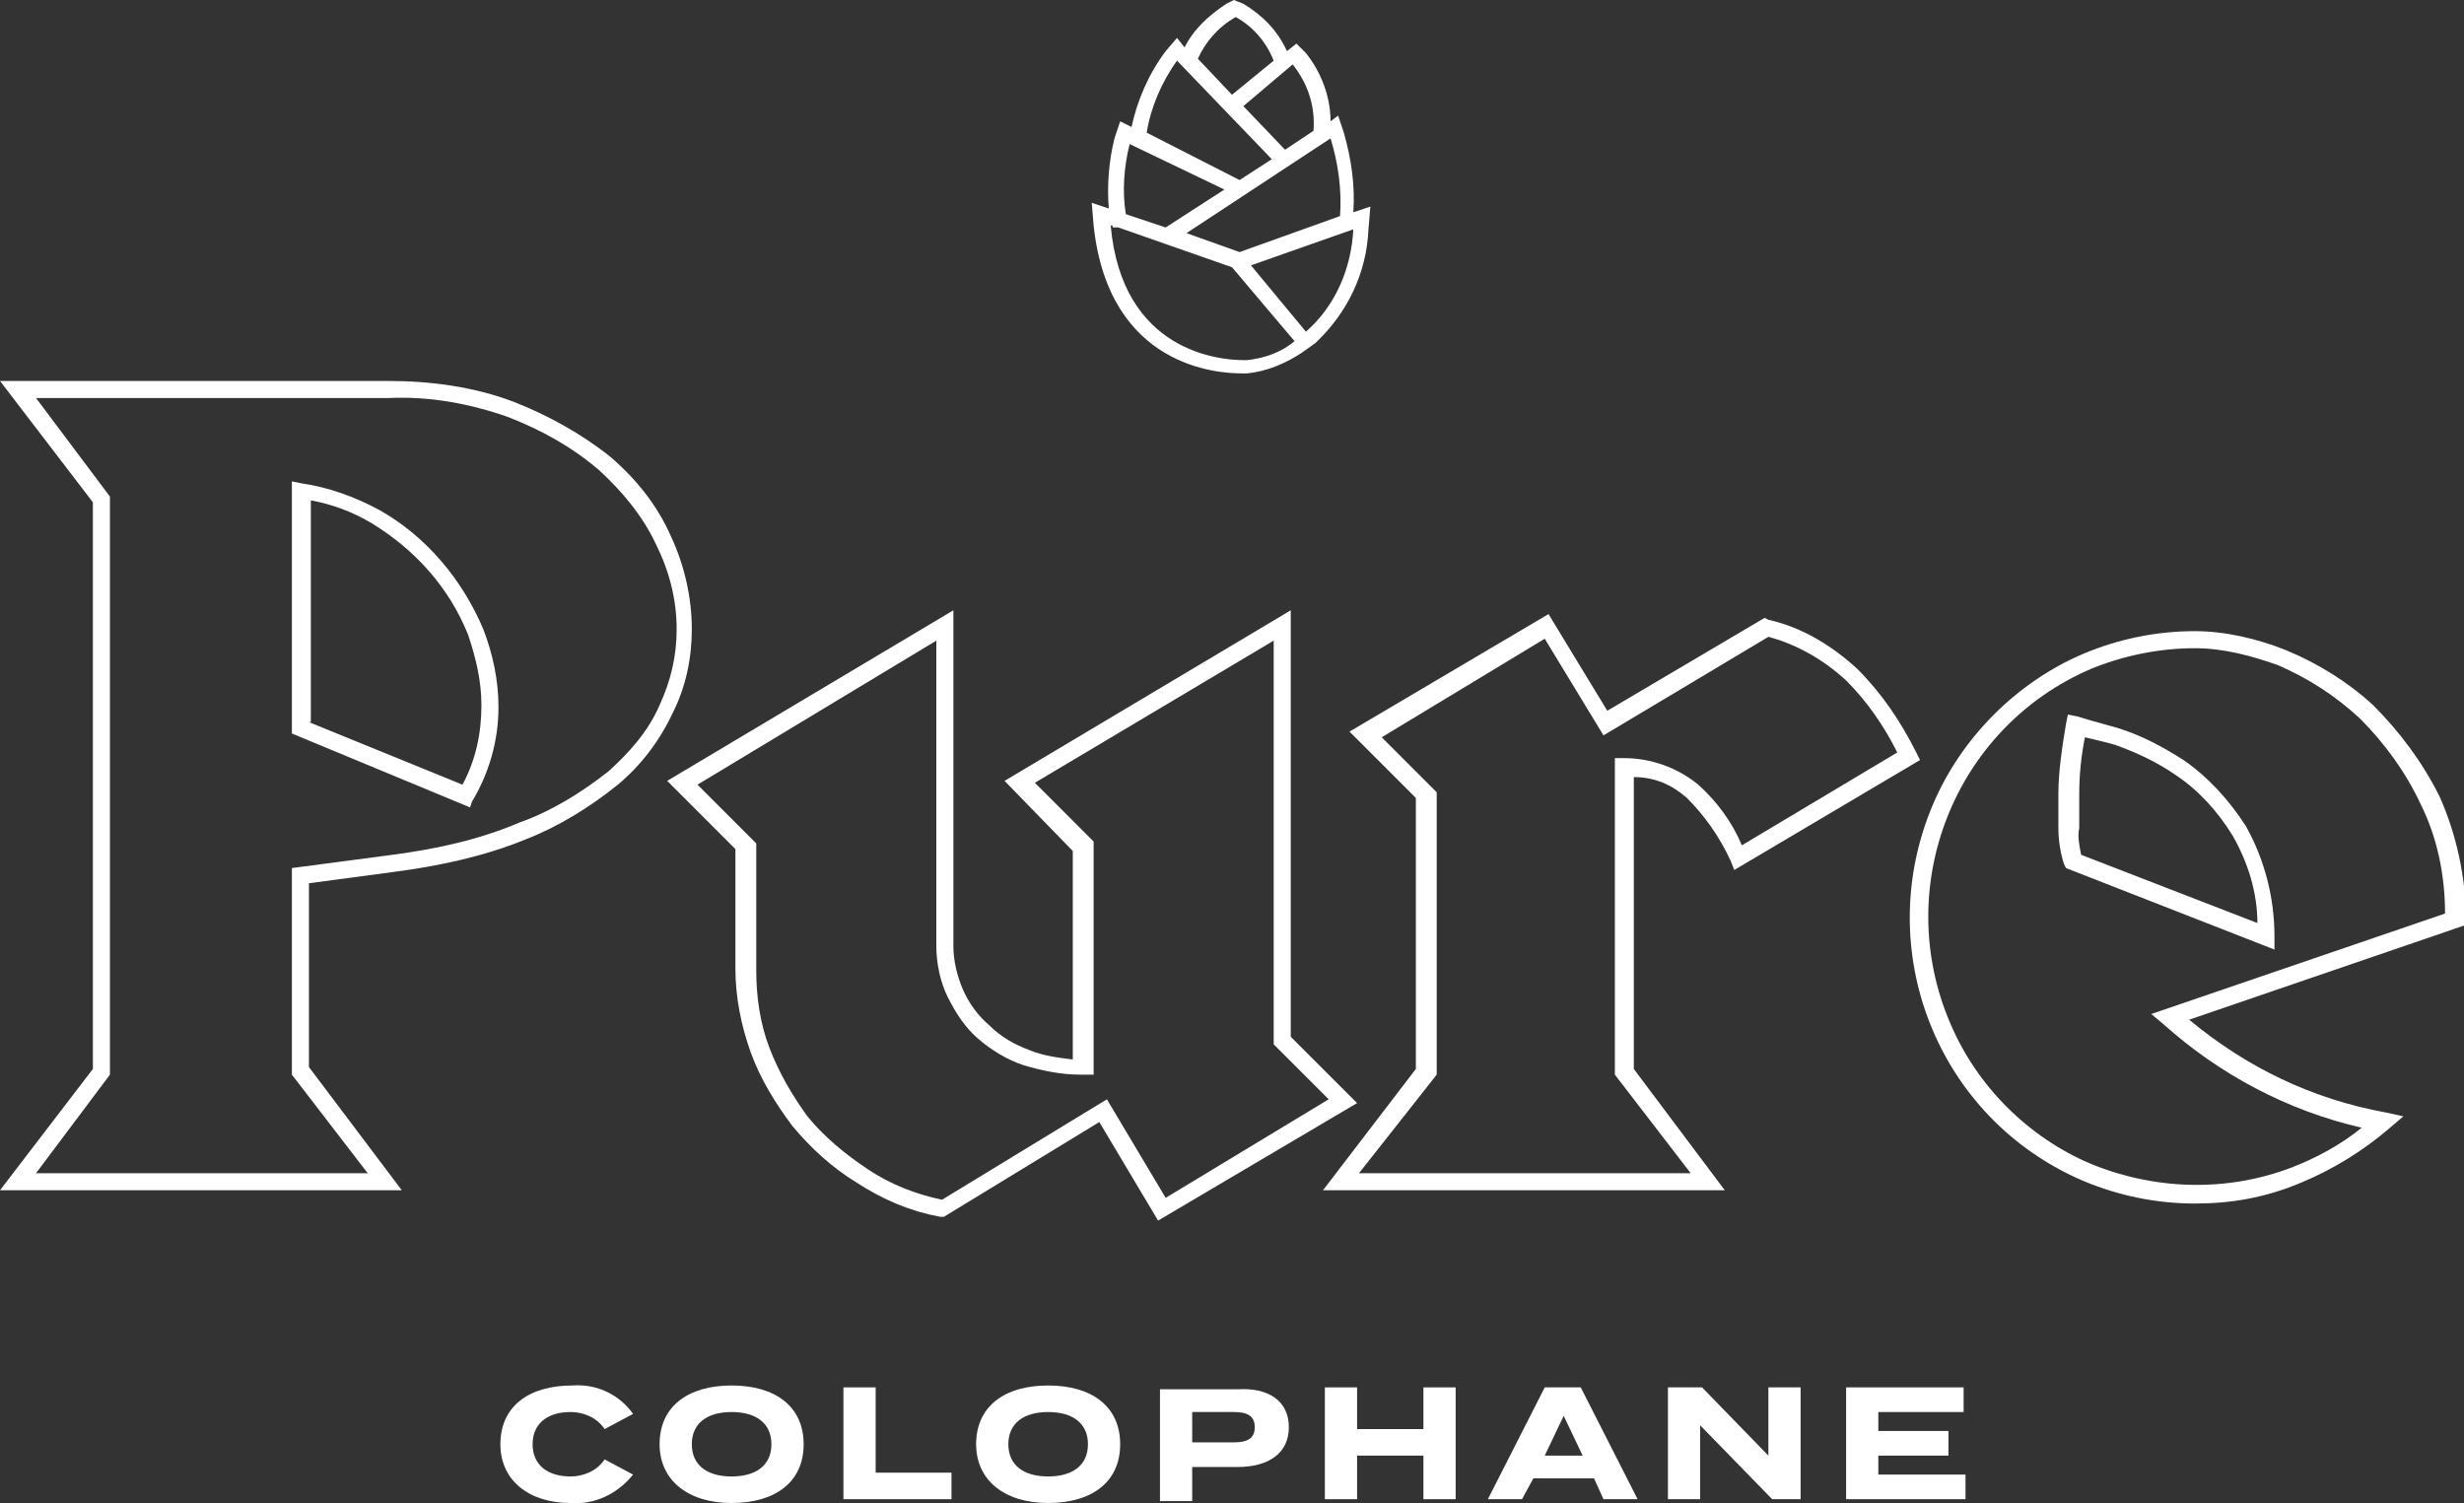 <svg id="Groupe_6" xmlns="http://www.w3.org/2000/svg" viewBox="0 0 130 79.3"><rect x="0" y="0" width="130" height="79.3" fill="#333333" stroke="none"/><style>.st0{fill:#fff}</style><g id="Groupe_3"><path id="Tracé_39" class="st0" d="M21.2 62.8H0l4.9-6.4V26.5L0 20.1h20.5c2.2 0 4.5.3 6.6 1.1 1.8.7 3.6 1.7 5.1 2.9 1.4 1.2 2.5 2.6 3.2 4.2.7 1.5 1.1 3.2 1.1 4.9 0 1.5-.3 3-1 4.4-.7 1.5-1.7 2.8-2.9 3.8-1.5 1.2-3.1 2.2-4.9 2.9-2.2.9-4.6 1.4-6.9 1.7l-4.5.6v9.7l4.9 6.5zm-19.3-.9h17.5l-4-5.2V45.8l5.3-.7c2.3-.3 4.6-.8 6.7-1.7 1.7-.6 3.3-1.6 4.7-2.7 1.1-1 2.1-2.1 2.7-3.5.6-1.3.9-2.6.9-4 0-1.6-.4-3.1-1.1-4.5-.7-1.5-1.8-2.8-3-3.9-1.4-1.2-3-2.1-4.8-2.8-2-.7-4.1-1.1-6.3-1H1.9l3.9 5.2v30.5l-3.9 5.2zm22.9-19.3l-9.4-3.9V25.4l.5.1c1.4.2 2.8.7 4.1 1.4 2.5 1.4 4.4 3.7 5.5 6.3.5 1.3.8 2.7.8 4.1 0 1.8-.5 3.5-1.4 5l-.1.3zm-8.5-4.5l8.1 3.3c.7-1.3 1-2.7 1-4.2 0-1.3-.3-2.5-.7-3.7-1-2.5-2.8-4.5-5.1-5.9-1-.6-2.1-1-3.2-1.2v11.7z"/><path id="Tracé_40" class="st0" d="M61.1 64.4L58 59.2l-8.2 5h-.2c-1.6-.3-3-.9-4.4-1.8-1.3-.8-2.4-1.8-3.4-3-.9-1.2-1.7-2.5-2.2-3.9-.5-1.4-.8-2.9-.8-4.4v-6.3l-3.6-3.6 15.1-9v17.7c0 .8.2 1.6.5 2.3.3.7.8 1.4 1.4 1.9.6.6 1.3 1 2.1 1.3.7.3 1.5.4 2.3.5v-11L53 41.2l15.1-9v22.5l3.5 3.5-10.5 6.2zm-24.3-23l3.1 3.1v6.7c0 1.4.2 2.8.7 4.1.5 1.3 1.2 2.5 2 3.6.9 1.1 2 2 3.2 2.8 1.2.8 2.5 1.3 3.9 1.6l8.7-5.3 3.1 5.2 8.6-5.2-2.9-2.9V33.8l-12.6 7.5 3.1 3.1v12.3H57c-1 0-2-.2-3-.5-.9-.3-1.7-.8-2.4-1.4-.7-.6-1.2-1.4-1.6-2.2-.4-.8-.6-1.8-.6-2.7V33.8l-12.6 7.6z"/><path id="Tracé_41" class="st0" d="M91 62.8H69.8l4.9-6.4V42.1l-3.5-3.5 10.5-6.2 3.1 5.1 8.3-4.9.2.1c1.8.4 3.4 1.4 4.7 2.6 1.3 1.3 2.3 2.8 3.1 4.4l.2.4-9.8 5.8-.2-.5c-.6-1.3-1.4-2.4-2.3-3.3-.8-.7-1.7-1.1-2.8-1.1v15.4l4.8 6.4zm-19.3-.9h17.5l-4-5.2V40h.5c1.4 0 2.8.5 3.9 1.4 1 .9 1.8 2 2.3 3.2l8.2-4.9c-.7-1.4-1.6-2.7-2.7-3.8-1.2-1.1-2.6-1.9-4.1-2.3l-8.7 5.2-3.1-5.1-8.6 5.2 2.9 2.9v14.9l-4.1 5.2z"/><path id="Tracé_42" class="st0" d="M115.8 63.5c-2 0-4-.4-5.9-1.2-7.7-3.3-11.2-12.2-7.9-19.9 1.5-3.5 4.4-6.4 7.9-7.9 1.9-.8 3.9-1.2 5.9-1.2 1.6 0 3.3.4 4.8 1 1.7.7 3.3 1.7 4.6 2.9 1.4 1.4 2.6 3 3.5 4.8.9 2 1.4 4.3 1.4 6.5v.3l-14.6 5c3 2.5 6.5 4.2 10.4 4.9l.9.2-.7.6c-1.4 1.2-3 2.2-4.7 2.9-1.9.8-3.7 1.1-5.6 1.1m0-29.3c-1.9 0-3.8.4-5.5 1.1-7.2 3.1-10.5 11.5-7.4 18.7 1.4 3.3 4.1 6 7.4 7.4 3.4 1.4 7.2 1.5 10.6.2 1.3-.5 2.6-1.2 3.7-2.1-3.9-.9-7.5-2.8-10.5-5.5l-.6-.5 15.5-5.3c0-2-.4-4-1.3-5.8-.8-1.7-1.9-3.2-3.2-4.5-1.3-1.2-2.7-2.1-4.3-2.8-1.4-.5-2.9-.9-4.4-.9m4.2 15.9l-11-4.3-.1-.2c-.2-.6-.3-1.3-.3-1.9v-1.8c0-1.2.2-2.5.4-3.7l.1-.5.5.1c.3.1 1 .3 2.1.6 1.3.4 2.4 1 3.5 1.7 1.3.9 2.4 2.1 3.3 3.5 1 1.8 1.5 3.8 1.5 5.8v.7zm-10.2-5l9.3 3.6c0-1.6-.5-3.2-1.3-4.6-.8-1.3-1.8-2.4-3-3.2-1-.7-2.1-1.2-3.2-1.6-.7-.2-1.2-.3-1.6-.4-.2 1-.3 2-.3 3v1.8c-.1.4 0 .9.1 1.4"/><path id="Tracé_43" class="st0" d="M31.9 77l1.5.8c-.8 1-2 1.6-3.3 1.5-2.2 0-3.7-1.2-3.7-3.1 0-2 1.5-3.1 3.8-3.1 1.3-.1 2.5.5 3.2 1.5l-1.5.8c-.4-.6-1.1-.9-1.8-.9-1.2 0-2 .6-2 1.7s.8 1.7 2 1.7c.7 0 1.4-.3 1.8-.9"/><path id="Tracé_44" class="st0" d="M34.8 76.2c0-2 1.5-3.1 3.8-3.1s3.8 1.1 3.8 3.1-1.5 3.1-3.8 3.1-3.8-1.2-3.8-3.1m5.9 0c0-1.1-.8-1.7-2.1-1.7s-2.1.6-2.1 1.7.8 1.7 2.1 1.7 2.1-.6 2.1-1.7"/><path id="Tracé_45" class="st0" d="M50.2 77.7v1.4h-5.7v-5.9h1.7v4.5h4z"/><path id="Tracé_46" class="st0" d="M51.5 76.2c0-2 1.5-3.1 3.8-3.1s3.8 1.1 3.8 3.1-1.5 3.1-3.8 3.1-3.8-1.2-3.8-3.1m5.9 0c0-1.1-.8-1.7-2.1-1.7s-2.1.6-2.1 1.7.8 1.7 2.1 1.7 2.1-.6 2.1-1.7"/><path id="Tracé_47" class="st0" d="M68 75.3c0 1.4-1.1 2.1-2.7 2.1h-2.4v1.8h-1.7v-5.9h4.1c1.6-.1 2.7.6 2.7 2m-1.8 0c0-.6-.4-.8-1.1-.8h-2.2v1.6h2.2c.7 0 1.1-.2 1.1-.8"/><path id="Tracé_48" class="st0" d="M76.8 73.2v5.9h-1.7v-2.3h-3.5v2.3h-1.7v-5.9h1.7v2.2h3.5v-2.2h1.7z"/><path id="Tracé_49" class="st0" d="M84.1 78h-3.2l-.6 1.1h-1.8l3-5.9h1.9l3 5.9h-1.8l-.5-1.1zm-.6-1.2l-1-2.1-1 2.1h2z"/><path id="Tracé_50" class="st0" d="M95 73.2v5.9h-1.5l-3.8-3.9v3.9H88v-5.9h1.8l3.5 3.6v-3.6H95z"/><path id="Tracé_51" class="st0" d="M103.7 77.8v1.3h-6.3v-5.9h6.2v1.3h-4.5v1h3.7v1.3h-3.7v1h4.6z"/><path id="Tracé_52" class="st0" d="M71.4 11.2c.1-1.4-.1-2.8-.5-4.2l-.3-.9-.4.3c0-1.3-.5-2.6-1.3-3.6l-.5-.5-.5.4C67.4 1.6 66.6.8 65.6.2l-.5-.2-.4.2c-.9.6-1.7 1.3-2.2 2.3l-.4-.5-.6.7c-.9 1.2-1.5 2.6-1.8 4l-.6-.3-.3.9c-.3 1.2-.4 2.5-.3 3.7l-.9-.3.1 1.2c.8 7.5 6.6 7.8 7.8 7.8h.3c1-.1 2-.5 2.9-1.1l.7-.5c1.7-1.6 2.7-3.7 2.8-6l.1-1.2-.9.3zm-1.2-3.9c.4 1.3.6 2.7.5 4.1l-5.3 1.9-2.8-1 7.6-5zm-2-3.9c.8 1 1.2 2.2 1.1 3.5l-1.5 1-2.2-2.3 2.6-2.2zm-3-2.5c.9.5 1.6 1.3 2 2.3L65 5l-1.8-1.9c.4-.9 1.1-1.7 2-2.2m-3.1 2.3l5 5.2-1.7 1.1L60.5 7c.2-1.3.8-2.7 1.6-3.8m-2.5 4.4l5 2.4-3.1 2-2.1-.7c-.2-1.2-.1-2.5.2-3.7M65.8 19h-.2c-1.2 0-6.4-.4-7-7.1h.1v.1h.3l6 2.1 3.3 3.9c-.7.6-1.6.9-2.5 1m3.1-1.5L66 14l5.4-1.9c-.1 2-.9 4-2.5 5.4"/></g></svg>